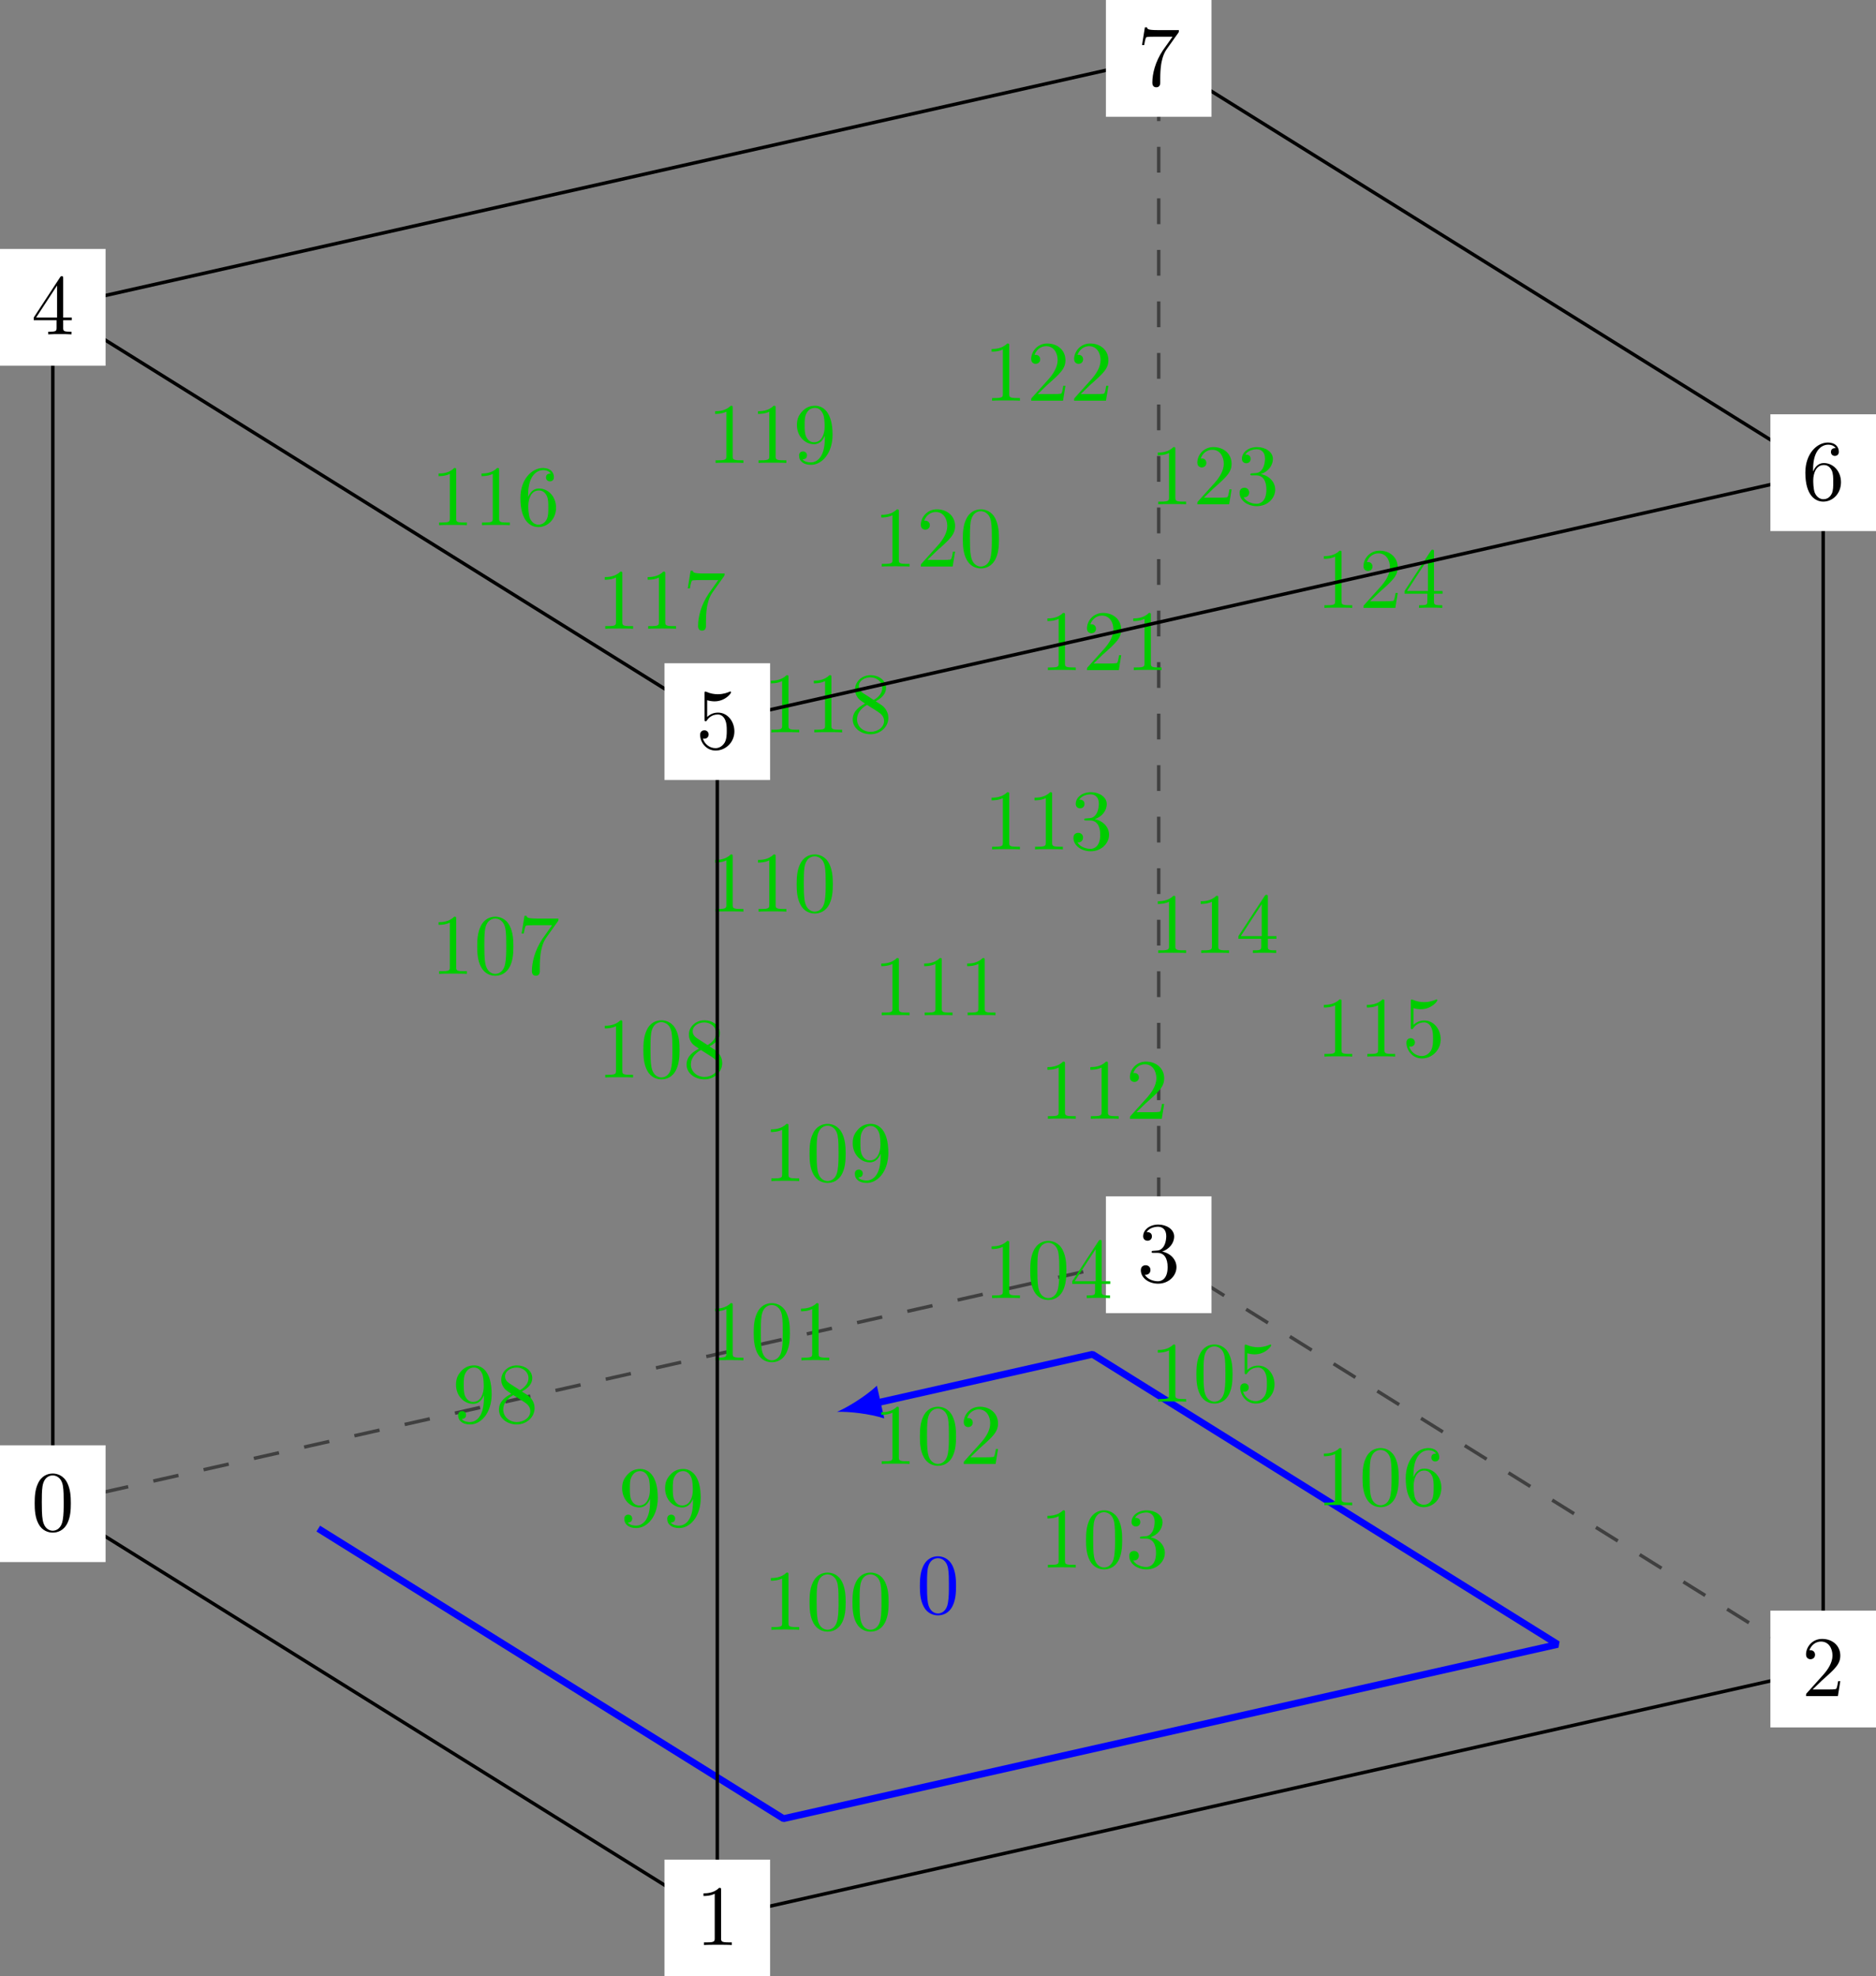 <?xml version='1.0' encoding='UTF-8'?>
<!-- This file was generated by dvisvgm 3.0.3 -->
<svg version='1.1' xmlns='http://www.w3.org/2000/svg' xmlns:xlink='http://www.w3.org/1999/xlink' width='304.718pt' height='320.988pt' viewBox='0 82.611 304.718 320.988'>
<rect x="0" y="82.611" width="304.718" height="320.988" fill="#808080" stroke="none"/>
<defs>
<path id='g24-48' d='M4.583-3.188C4.583-3.985 4.533-4.782 4.184-5.519C3.726-6.476 2.909-6.635 2.491-6.635C1.893-6.635 1.166-6.376 .757-5.45C.438-4.762 .389-3.985 .389-3.188C.389-2.441 .428-1.544 .837-.787C1.265 .02 1.993 .219 2.481 .219C3.019 .219 3.776 .01 4.214-.936C4.533-1.624 4.583-2.401 4.583-3.188ZM3.756-3.308C3.756-2.56 3.756-1.883 3.646-1.245C3.497-.299 2.929 0 2.481 0C2.092 0 1.504-.249 1.325-1.205C1.215-1.803 1.215-2.72 1.215-3.308C1.215-3.945 1.215-4.603 1.295-5.141C1.484-6.326 2.232-6.416 2.481-6.416C2.809-6.416 3.467-6.237 3.656-5.25C3.756-4.692 3.756-3.935 3.756-3.308Z'/>
<path id='g24-49' d='M4.174 0V-.309H3.856C2.959-.309 2.929-.418 2.929-.787V-6.376C2.929-6.615 2.929-6.635 2.7-6.635C2.082-5.998 1.205-5.998 .887-5.998V-5.689C1.086-5.689 1.674-5.689 2.192-5.948V-.787C2.192-.428 2.162-.309 1.265-.309H.946V0C1.295-.03 2.162-.03 2.56-.03S3.826-.03 4.174 0Z'/>
<path id='g24-50' d='M4.473-1.733H4.224C4.174-1.435 4.105-.996 4.005-.847C3.935-.767 3.278-.767 3.059-.767H1.265L2.321-1.793C3.875-3.168 4.473-3.706 4.473-4.702C4.473-5.838 3.577-6.635 2.361-6.635C1.235-6.635 .498-5.719 .498-4.832C.498-4.274 .996-4.274 1.026-4.274C1.196-4.274 1.544-4.394 1.544-4.802C1.544-5.061 1.365-5.32 1.016-5.32C.936-5.32 .917-5.32 .887-5.31C1.116-5.958 1.654-6.326 2.232-6.326C3.138-6.326 3.567-5.519 3.567-4.702C3.567-3.905 3.068-3.118 2.521-2.501L.608-.369C.498-.259 .498-.239 .498 0H4.194L4.473-1.733Z'/>
<path id='g24-51' d='M4.553-1.704C4.553-2.521 3.925-3.298 2.889-3.507C3.706-3.776 4.284-4.473 4.284-5.26C4.284-6.077 3.407-6.635 2.451-6.635C1.445-6.635 .687-6.037 .687-5.28C.687-4.951 .907-4.762 1.196-4.762C1.504-4.762 1.704-4.981 1.704-5.27C1.704-5.768 1.235-5.768 1.086-5.768C1.395-6.257 2.052-6.386 2.411-6.386C2.819-6.386 3.367-6.167 3.367-5.27C3.367-5.151 3.347-4.573 3.088-4.134C2.79-3.656 2.451-3.626 2.202-3.616C2.122-3.606 1.883-3.587 1.813-3.587C1.733-3.577 1.664-3.567 1.664-3.467C1.664-3.357 1.733-3.357 1.903-3.357H2.341C3.158-3.357 3.527-2.68 3.527-1.704C3.527-.349 2.839-.06 2.401-.06C1.973-.06 1.225-.229 .877-.817C1.225-.767 1.534-.986 1.534-1.365C1.534-1.724 1.265-1.923 .976-1.923C.737-1.923 .418-1.783 .418-1.345C.418-.438 1.345 .219 2.431 .219C3.646 .219 4.553-.687 4.553-1.704Z'/>
<path id='g24-52' d='M4.692-1.644V-1.953H3.696V-6.486C3.696-6.685 3.696-6.745 3.537-6.745C3.447-6.745 3.417-6.745 3.337-6.625L.279-1.953V-1.644H2.929V-.777C2.929-.418 2.909-.309 2.172-.309H1.963V0C2.371-.03 2.889-.03 3.308-.03S4.254-.03 4.663 0V-.309H4.453C3.716-.309 3.696-.418 3.696-.777V-1.644H4.692ZM2.989-1.953H.558L2.989-5.669V-1.953Z'/>
<path id='g24-53' d='M4.473-2.002C4.473-3.188 3.656-4.184 2.58-4.184C2.102-4.184 1.674-4.025 1.315-3.676V-5.619C1.514-5.559 1.843-5.489 2.162-5.489C3.387-5.489 4.085-6.396 4.085-6.526C4.085-6.585 4.055-6.635 3.985-6.635C3.985-6.635 3.955-6.635 3.905-6.605C3.706-6.516 3.218-6.316 2.55-6.316C2.152-6.316 1.694-6.386 1.225-6.595C1.146-6.625 1.106-6.625 1.106-6.625C1.006-6.625 1.006-6.545 1.006-6.386V-3.437C1.006-3.258 1.006-3.178 1.146-3.178C1.215-3.178 1.235-3.208 1.275-3.268C1.385-3.427 1.753-3.965 2.56-3.965C3.078-3.965 3.328-3.507 3.407-3.328C3.567-2.959 3.587-2.57 3.587-2.072C3.587-1.724 3.587-1.126 3.347-.707C3.108-.319 2.74-.06 2.281-.06C1.554-.06 .986-.588 .817-1.176C.847-1.166 .877-1.156 .986-1.156C1.315-1.156 1.484-1.405 1.484-1.644S1.315-2.132 .986-2.132C.847-2.132 .498-2.062 .498-1.604C.498-.747 1.186 .219 2.301 .219C3.457 .219 4.473-.737 4.473-2.002Z'/>
<path id='g24-54' d='M4.553-2.032C4.553-3.298 3.666-4.254 2.56-4.254C1.883-4.254 1.514-3.746 1.315-3.268V-3.507C1.315-6.027 2.55-6.386 3.059-6.386C3.298-6.386 3.716-6.326 3.935-5.988C3.786-5.988 3.387-5.988 3.387-5.539C3.387-5.23 3.626-5.081 3.846-5.081C4.005-5.081 4.304-5.171 4.304-5.559C4.304-6.157 3.866-6.635 3.039-6.635C1.763-6.635 .418-5.35 .418-3.148C.418-.488 1.574 .219 2.501 .219C3.606 .219 4.553-.717 4.553-2.032ZM3.656-2.042C3.656-1.564 3.656-1.066 3.487-.707C3.188-.11 2.73-.06 2.501-.06C1.873-.06 1.574-.658 1.514-.807C1.335-1.275 1.335-2.072 1.335-2.252C1.335-3.029 1.654-4.025 2.55-4.025C2.71-4.025 3.168-4.025 3.477-3.407C3.656-3.039 3.656-2.531 3.656-2.042Z'/>
<path id='g24-55' d='M4.832-6.416H2.411C1.196-6.416 1.176-6.545 1.136-6.735H.887L.558-4.682H.807C.837-4.842 .927-5.469 1.056-5.589C1.126-5.649 1.903-5.649 2.032-5.649H4.095L2.979-4.075C2.082-2.73 1.753-1.345 1.753-.329C1.753-.229 1.753 .219 2.212 .219S2.67-.229 2.67-.329V-.837C2.67-1.385 2.7-1.933 2.78-2.471C2.819-2.7 2.959-3.557 3.397-4.174L4.742-6.067C4.832-6.187 4.832-6.207 4.832-6.416Z'/>
<path id='g24-56' d='M4.553-1.674C4.553-2.032 4.443-2.481 4.065-2.899C3.875-3.108 3.716-3.208 3.078-3.606C3.796-3.975 4.284-4.493 4.284-5.151C4.284-6.067 3.397-6.635 2.491-6.635C1.494-6.635 .687-5.898 .687-4.971C.687-4.792 .707-4.344 1.126-3.875C1.235-3.756 1.604-3.507 1.853-3.337C1.275-3.049 .418-2.491 .418-1.504C.418-.448 1.435 .219 2.481 .219C3.606 .219 4.553-.608 4.553-1.674ZM3.846-5.151C3.846-4.583 3.457-4.105 2.859-3.756L1.624-4.553C1.166-4.852 1.126-5.191 1.126-5.36C1.126-5.968 1.773-6.386 2.481-6.386C3.208-6.386 3.846-5.868 3.846-5.151ZM4.055-1.315C4.055-.578 3.308-.06 2.491-.06C1.634-.06 .917-.677 .917-1.504C.917-2.082 1.235-2.72 2.082-3.188L3.308-2.411C3.587-2.222 4.055-1.923 4.055-1.315Z'/>
<path id='g24-57' d='M4.553-3.278C4.553-5.958 3.407-6.635 2.521-6.635C1.973-6.635 1.484-6.456 1.056-6.007C.648-5.559 .418-5.141 .418-4.394C.418-3.148 1.295-2.172 2.411-2.172C3.019-2.172 3.427-2.59 3.656-3.168V-2.849C3.656-.518 2.62-.06 2.042-.06C1.873-.06 1.335-.08 1.066-.418C1.504-.418 1.584-.707 1.584-.877C1.584-1.186 1.345-1.335 1.126-1.335C.966-1.335 .667-1.245 .667-.857C.667-.189 1.205 .219 2.052 .219C3.337 .219 4.553-1.136 4.553-3.278ZM3.636-4.194C3.636-3.367 3.298-2.401 2.421-2.401C2.262-2.401 1.803-2.401 1.494-3.029C1.315-3.397 1.315-3.895 1.315-4.384C1.315-4.922 1.315-5.39 1.524-5.758C1.793-6.257 2.172-6.386 2.521-6.386C2.979-6.386 3.308-6.047 3.477-5.599C3.597-5.28 3.636-4.653 3.636-4.194Z'/>
</defs>
<g id='page1' transform='matrix(1.4 0 0 1.4 0 0)'>
<path d='M6.125 233.449L134.434 204.57L211.531 252.633' stroke='#000' fill='none' stroke-width='.399' stroke-miterlimit='10' stroke-linejoin='bevel' stroke-opacity='.5' stroke-dasharray='2.989 2.989'/>
<path d='M134.434 204.57V65.781' stroke='#000' fill='none' stroke-width='.399' stroke-miterlimit='10' stroke-linejoin='bevel' stroke-opacity='.5' stroke-dasharray='2.989 2.989'/>
<g fill='#00f' transform='matrix(1 0 0 1 -2.491 72.541)'>
<use x='108.828' y='173.647' xlink:href='#g24-48'/>
</g>
<path d='M36.926 236.34L90.902 269.988L180.731 249.769L126.754 216.121L101.656 221.773' stroke='#00f' fill='none' stroke-width='.797' stroke-miterlimit='10' stroke-linejoin='bevel'/>
<path d='M97.109 222.797C98.516 222.746 100.875 223.012 102.59 223.555L101.738 219.766C100.418 220.992 98.402 222.242 97.109 222.797' fill='#00f'/>
<path d='M128.309 211.344H140.559V197.797H128.309Z' fill='#fff'/>
<g transform='matrix(1 0 0 1 23.115 34.06)'>
<use x='108.828' y='173.647' xlink:href='#g24-51'/>
</g>
<g fill='#0c0' transform='matrix(1 0 0 1 -56.339 50.393)'>
<use x='108.828' y='173.647' xlink:href='#g24-57'/>
<use x='113.809' y='173.647' xlink:href='#g24-56'/>
</g>
<g fill='#0c0' transform='matrix(1 0 0 1 -37.063 62.411)'>
<use x='108.828' y='173.647' xlink:href='#g24-57'/>
<use x='113.809' y='173.647' xlink:href='#g24-57'/>
</g>
<g fill='#0c0' transform='matrix(1 0 0 1 -20.276 74.428)'>
<use x='108.828' y='173.647' xlink:href='#g24-49'/>
<use x='113.809' y='173.647' xlink:href='#g24-48'/>
<use x='118.791' y='173.647' xlink:href='#g24-48'/>
</g>
<g fill='#0c0' transform='matrix(1 0 0 1 -26.749 43.172)'>
<use x='108.828' y='173.647' xlink:href='#g24-49'/>
<use x='113.809' y='173.647' xlink:href='#g24-48'/>
<use x='118.791' y='173.647' xlink:href='#g24-49'/>
</g>
<g fill='#0c0' transform='matrix(1 0 0 1 -7.472 55.19)'>
<use x='108.828' y='173.647' xlink:href='#g24-49'/>
<use x='113.809' y='173.647' xlink:href='#g24-48'/>
<use x='118.791' y='173.647' xlink:href='#g24-50'/>
</g>
<g fill='#0c0' transform='matrix(1 0 0 1 11.805 67.208)'>
<use x='108.828' y='173.647' xlink:href='#g24-49'/>
<use x='113.809' y='173.647' xlink:href='#g24-48'/>
<use x='118.791' y='173.647' xlink:href='#g24-51'/>
</g>
<g fill='#0c0' transform='matrix(1 0 0 1 5.332 35.952)'>
<use x='108.828' y='173.647' xlink:href='#g24-49'/>
<use x='113.809' y='173.647' xlink:href='#g24-48'/>
<use x='118.791' y='173.647' xlink:href='#g24-52'/>
</g>
<g fill='#0c0' transform='matrix(1 0 0 1 24.609 47.969)'>
<use x='108.828' y='173.647' xlink:href='#g24-49'/>
<use x='113.809' y='173.647' xlink:href='#g24-48'/>
<use x='118.791' y='173.647' xlink:href='#g24-53'/>
</g>
<g fill='#0c0' transform='matrix(1 0 0 1 43.886 59.987)'>
<use x='108.828' y='173.647' xlink:href='#g24-49'/>
<use x='113.809' y='173.647' xlink:href='#g24-48'/>
<use x='118.791' y='173.647' xlink:href='#g24-54'/>
</g>
<g fill='#0c0' transform='matrix(1 0 0 1 -58.83 -1.66)'>
<use x='108.828' y='173.647' xlink:href='#g24-49'/>
<use x='113.809' y='173.647' xlink:href='#g24-48'/>
<use x='118.791' y='173.647' xlink:href='#g24-55'/>
</g>
<g fill='#0c0' transform='matrix(1 0 0 1 -39.553 10.358)'>
<use x='108.828' y='173.647' xlink:href='#g24-49'/>
<use x='113.809' y='173.647' xlink:href='#g24-48'/>
<use x='118.791' y='173.647' xlink:href='#g24-56'/>
</g>
<g fill='#0c0' transform='matrix(1 0 0 1 -20.277 22.375)'>
<use x='108.828' y='173.647' xlink:href='#g24-49'/>
<use x='113.809' y='173.647' xlink:href='#g24-48'/>
<use x='118.791' y='173.647' xlink:href='#g24-57'/>
</g>
<g fill='#0c0' transform='matrix(1 0 0 1 -26.749 -8.881)'>
<use x='108.828' y='173.647' xlink:href='#g24-49'/>
<use x='113.809' y='173.647' xlink:href='#g24-49'/>
<use x='118.791' y='173.647' xlink:href='#g24-48'/>
</g>
<g fill='#0c0' transform='matrix(1 0 0 1 -7.472 3.137)'>
<use x='108.828' y='173.647' xlink:href='#g24-49'/>
<use x='113.809' y='173.647' xlink:href='#g24-49'/>
<use x='118.791' y='173.647' xlink:href='#g24-49'/>
</g>
<g fill='#0c0' transform='matrix(1 0 0 1 11.805 15.154)'>
<use x='108.828' y='173.647' xlink:href='#g24-49'/>
<use x='113.809' y='173.647' xlink:href='#g24-49'/>
<use x='118.791' y='173.647' xlink:href='#g24-50'/>
</g>
<g fill='#0c0' transform='matrix(1 0 0 1 5.332 -16.102)'>
<use x='108.828' y='173.647' xlink:href='#g24-49'/>
<use x='113.809' y='173.647' xlink:href='#g24-49'/>
<use x='118.791' y='173.647' xlink:href='#g24-51'/>
</g>
<g fill='#0c0' transform='matrix(1 0 0 1 24.609 -4.084)'>
<use x='108.828' y='173.647' xlink:href='#g24-49'/>
<use x='113.809' y='173.647' xlink:href='#g24-49'/>
<use x='118.791' y='173.647' xlink:href='#g24-52'/>
</g>
<g fill='#0c0' transform='matrix(1 0 0 1 43.886 7.933)'>
<use x='108.828' y='173.647' xlink:href='#g24-49'/>
<use x='113.809' y='173.647' xlink:href='#g24-49'/>
<use x='118.791' y='173.647' xlink:href='#g24-53'/>
</g>
<g fill='#0c0' transform='matrix(1 0 0 1 -58.83 -53.713)'>
<use x='108.828' y='173.647' xlink:href='#g24-49'/>
<use x='113.809' y='173.647' xlink:href='#g24-49'/>
<use x='118.791' y='173.647' xlink:href='#g24-54'/>
</g>
<g fill='#0c0' transform='matrix(1 0 0 1 -39.553 -41.695)'>
<use x='108.828' y='173.647' xlink:href='#g24-49'/>
<use x='113.809' y='173.647' xlink:href='#g24-49'/>
<use x='118.791' y='173.647' xlink:href='#g24-55'/>
</g>
<g fill='#0c0' transform='matrix(1 0 0 1 -20.276 -29.678)'>
<use x='108.828' y='173.647' xlink:href='#g24-49'/>
<use x='113.809' y='173.647' xlink:href='#g24-49'/>
<use x='118.791' y='173.647' xlink:href='#g24-56'/>
</g>
<g fill='#0c0' transform='matrix(1 0 0 1 -26.749 -60.934)'>
<use x='108.828' y='173.647' xlink:href='#g24-49'/>
<use x='113.809' y='173.647' xlink:href='#g24-49'/>
<use x='118.791' y='173.647' xlink:href='#g24-57'/>
</g>
<g fill='#0c0' transform='matrix(1 0 0 1 -7.472 -48.916)'>
<use x='108.828' y='173.647' xlink:href='#g24-49'/>
<use x='113.809' y='173.647' xlink:href='#g24-50'/>
<use x='118.791' y='173.647' xlink:href='#g24-48'/>
</g>
<g fill='#0c0' transform='matrix(1 0 0 1 11.805 -36.899)'>
<use x='108.828' y='173.647' xlink:href='#g24-49'/>
<use x='113.809' y='173.647' xlink:href='#g24-50'/>
<use x='118.791' y='173.647' xlink:href='#g24-49'/>
</g>
<g fill='#0c0' transform='matrix(1 0 0 1 5.332 -68.155)'>
<use x='108.828' y='173.647' xlink:href='#g24-49'/>
<use x='113.809' y='173.647' xlink:href='#g24-50'/>
<use x='118.791' y='173.647' xlink:href='#g24-50'/>
</g>
<g fill='#0c0' transform='matrix(1 0 0 1 24.609 -56.137)'>
<use x='108.828' y='173.647' xlink:href='#g24-49'/>
<use x='113.809' y='173.647' xlink:href='#g24-50'/>
<use x='118.791' y='173.647' xlink:href='#g24-51'/>
</g>
<g fill='#0c0' transform='matrix(1 0 0 1 43.886 -44.12)'>
<use x='108.828' y='173.647' xlink:href='#g24-49'/>
<use x='113.809' y='173.647' xlink:href='#g24-50'/>
<use x='118.791' y='173.647' xlink:href='#g24-52'/>
</g>
<path d='M6.125 233.449L83.223 281.516V142.723L6.125 94.66Z' stroke='#000' fill='none' stroke-width='.399' stroke-miterlimit='10' stroke-linejoin='bevel'/>
<path d='M83.223 142.723L211.531 113.844V252.633L83.223 281.516' stroke='#000' fill='none' stroke-width='.399' stroke-miterlimit='10' stroke-linejoin='bevel'/>
<path d='M6.125 94.66L134.434 65.781L211.531 113.844' stroke='#000' fill='none' stroke-width='.399' stroke-miterlimit='10' stroke-linejoin='bevel'/>
<path d='M0 240.223H12.25V226.676H0Z' fill='#fff'/>
<g transform='matrix(1 0 0 1 -105.193 62.94)'>
<use x='108.828' y='173.647' xlink:href='#g24-48'/>
</g>
<path d='M77.094 288.285H89.348V274.742H77.094Z' fill='#fff'/>
<g transform='matrix(1 0 0 1 -28.096 111.004)'>
<use x='108.828' y='173.647' xlink:href='#g24-49'/>
</g>
<path d='M205.402 259.406H217.656V245.859H205.402Z' fill='#fff'/>
<g transform='matrix(1 0 0 1 100.212 82.124)'>
<use x='108.828' y='173.647' xlink:href='#g24-50'/>
</g>
<path d='M0 101.434H12.25V87.887H0Z' fill='#fff'/>
<g transform='matrix(1 0 0 1 -105.193 -75.85)'>
<use x='108.828' y='173.647' xlink:href='#g24-52'/>
</g>
<path d='M77.094 149.496H89.348V135.949H77.094Z' fill='#fff'/>
<g transform='matrix(1 0 0 1 -28.096 -27.786)'>
<use x='108.828' y='173.647' xlink:href='#g24-53'/>
</g>
<path d='M205.402 120.617H217.656V107.07H205.402Z' fill='#fff'/>
<g transform='matrix(1 0 0 1 100.212 -56.666)'>
<use x='108.828' y='173.647' xlink:href='#g24-54'/>
</g>
<path d='M128.309 72.555H140.559V59.008H128.309Z' fill='#fff'/>
<g transform='matrix(1 0 0 1 23.115 -104.73)'>
<use x='108.828' y='173.647' xlink:href='#g24-55'/>
</g>
</g>
</svg>